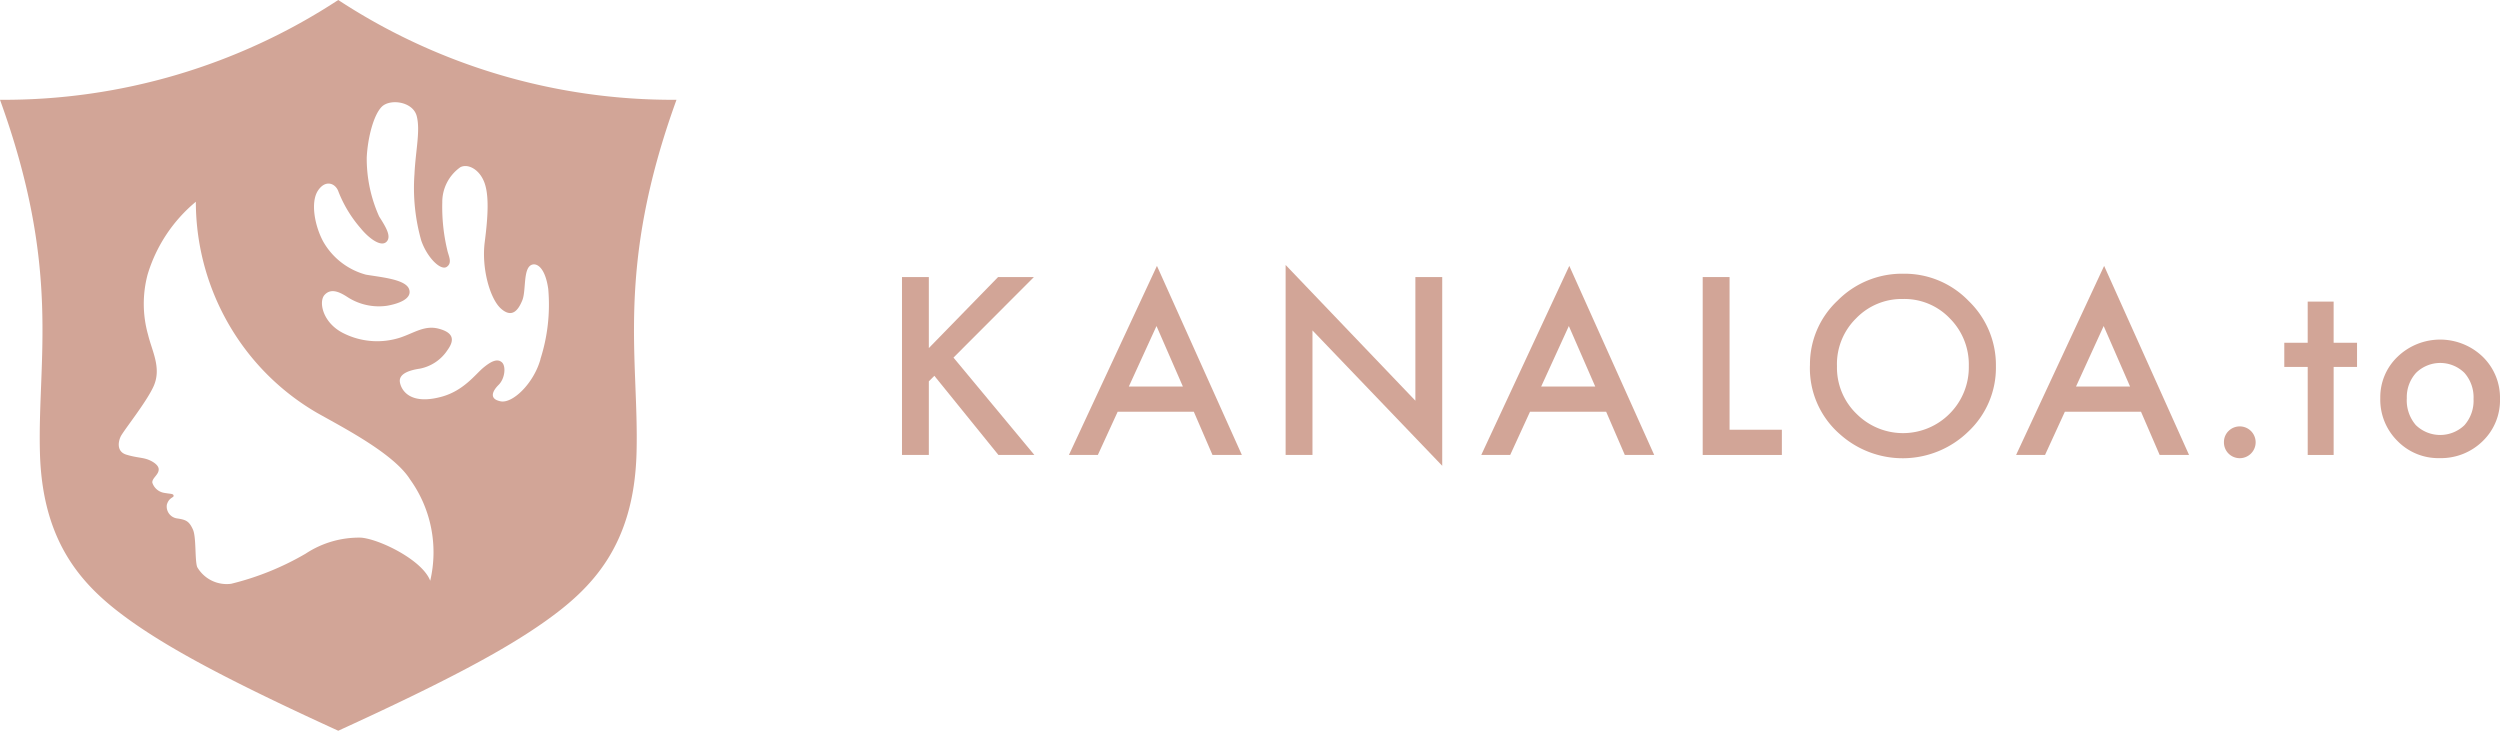 <svg xmlns="http://www.w3.org/2000/svg" xmlns:xlink="http://www.w3.org/1999/xlink" width="221.732" height="64.813" viewBox="0 0 221.732 64.813"><defs><clipPath id="a"><rect width="60" height="64.813" fill="#d2a597"/></clipPath><clipPath id="b"><rect width="141.732" height="17.813" transform="translate(0 0)" fill="#d2a597"/></clipPath></defs><g transform="translate(-55 -53.038)"><g transform="translate(55 53.038)"><g clip-path="url(#a)"><path d="M60,8.851c-5.45,15.04-3.313,22.936-3.544,31.334-.228,8.263-4.022,12.029-8.108,14.926-3.579,2.538-8.8,5.336-18.348,9.7-9.554-4.365-14.77-7.163-18.349-9.7-4.085-2.9-7.88-6.664-8.108-14.926C3.313,31.787,5.45,23.891,0,8.851A54.1,54.1,0,0,0,30,0,54.1,54.1,0,0,0,60,8.851M17.37,17.893a13.408,13.408,0,0,0-4.276,6.448,10.1,10.1,0,0,0,.042,5.362c.353,1.462,1.215,2.952.481,4.57-.655,1.444-2.7,3.966-2.926,4.469s-.323,1.324.51,1.581c.789.243,1.3.248,1.759.382s1.1.491,1.116.907c.018.5-.606.784-.564,1.2a1.325,1.325,0,0,0,1.047.9c.614.112.835.055.839.278,0,.144-.433.161-.6.776a1.067,1.067,0,0,0,.892,1.212c.795.116,1.083.23,1.426,1,.3.68.154,2.691.373,3.314A3.02,3.02,0,0,0,20.5,51.777,24.744,24.744,0,0,0,27.117,49.1a8.586,8.586,0,0,1,4.918-1.414c1.629.139,5.425,1.981,6.122,3.823a11.064,11.064,0,0,0-1.786-8.985c-1.442-2.3-5.964-4.612-8.278-5.922a21.505,21.505,0,0,1-7.278-6.976A21.753,21.753,0,0,1,17.37,17.893M47.926,31.866a15.829,15.829,0,0,0,.7-6.233c-.267-1.9-1.023-2.357-1.5-2.133-.742.347-.453,2.277-.8,3.133-.373.918-.934,1.6-1.9.733s-1.733-3.566-1.433-5.9.4-4.233-.066-5.367-1.464-1.6-2.1-1.266a3.782,3.782,0,0,0-1.6,3.133,16.354,16.354,0,0,0,.433,4.167c.1.533.5,1.166-.033,1.533s-1.733-.8-2.266-2.333a17.114,17.114,0,0,1-.6-5.9c.1-2.1.533-3.833.2-5.133s-2.366-1.566-3.1-.833-1.252,2.783-1.334,4.5a12.527,12.527,0,0,0,1.1,5.233c.59.925,1.091,1.744.681,2.214-.513.589-1.684-.379-2.313-1.162a11.141,11.141,0,0,1-1.965-3.223c-.251-.781-1.167-1.141-1.835-.114s-.283,3.106.462,4.493a6.216,6.216,0,0,0,3.8,2.953c1.361.231,3.517.411,3.826,1.284s-.985,1.306-1.971,1.476A5.13,5.13,0,0,1,30.9,26.4c-.688-.451-1.517-.913-2.122-.234-.532.6-.169,2.48,1.706,3.4a6.653,6.653,0,0,0,4.981.386c1.258-.411,2.182-1.13,3.44-.8s1.467.944.8,1.874a3.8,3.8,0,0,1-2.465,1.67c-1.207.179-1.874.564-1.771,1.206s.831,2.067,3.7,1.284c1.97-.538,3-2,3.719-2.59s1.237-.8,1.622-.465.283,1.438-.282,2-.873,1.258.18,1.464,2.927-1.576,3.53-3.74" fill="#d2a597"/></g></g><g transform="translate(135 76.538)"><path d="M8.523,1.072l-6.142,6.3v-6.3H0v15.78H2.381V10.321l.491-.489,5.682,7.02h3.188L4.568,8.216,11.7,1.072Z" fill="#d2a597"/><path d="M22.573,5.416l2.34,5.366H20.12ZM14.805,16.852h2.566l1.758-3.832h6.755l1.655,3.832h2.606L22.613.082Z" fill="#d2a597"/><path d="M34.026,0V16.852h2.381V5.805L47.915,17.813V1.073H45.534V12.038Z" fill="#d2a597"/><path d="M59.145,5.416l2.34,5.366H56.692ZM51.377,16.852h2.566L55.7,13.02h6.755l1.655,3.832h2.606L59.185.082Z" fill="#d2a597"/><path d="M71.017,1.073V16.852h7.021V14.614H73.4V1.073Z" fill="#d2a597"/><g clip-path="url(#b)"><path d="M80.531,8.892a7.731,7.731,0,0,1,2.442-5.724A8.041,8.041,0,0,1,88.819.777,7.889,7.889,0,0,1,94.6,3.189a7.884,7.884,0,0,1,2.423,5.8,7.759,7.759,0,0,1-2.433,5.773,8.339,8.339,0,0,1-11.385.266,7.752,7.752,0,0,1-2.677-6.131m2.4.03a5.7,5.7,0,0,0,1.757,4.3,5.821,5.821,0,0,0,8.227-.03,5.815,5.815,0,0,0,1.707-4.231,5.778,5.778,0,0,0-1.687-4.231,5.563,5.563,0,0,0-4.148-1.717,5.621,5.621,0,0,0-4.16,1.717,5.691,5.691,0,0,0-1.7,4.19" fill="#d2a597"/><path d="M109.892,13.02h-6.755l-1.758,3.832H98.813L106.621.082l7.532,16.77h-2.606Zm-.971-2.238-2.34-5.366-2.453,5.366Z" fill="#d2a597"/><path d="M117.249,15.708a1.353,1.353,0,0,1,.418-.991,1.41,1.41,0,1,1-.01,2.013,1.39,1.39,0,0,1-.408-1.022" fill="#d2a597"/><path d="M126.977,9.044v7.808h-2.3V9.044H122.6V6.9h2.076V3.25h2.3V6.9h2.076V9.044Z" fill="#d2a597"/><path d="M131.115,11.8a4.947,4.947,0,0,1,1.543-3.669,5.446,5.446,0,0,1,7.542.01,5.07,5.07,0,0,1,1.532,3.741,5.04,5.04,0,0,1-1.542,3.75,5.274,5.274,0,0,1-3.812,1.5,5.058,5.058,0,0,1-3.751-1.533,5.153,5.153,0,0,1-1.512-3.8m2.35.041a3.356,3.356,0,0,0,.8,2.361,3.1,3.1,0,0,0,4.313.01,3.274,3.274,0,0,0,.807-2.32,3.275,3.275,0,0,0-.807-2.32,3.059,3.059,0,0,0-4.292,0,3.2,3.2,0,0,0-.818,2.269" fill="#d2a597"/></g></g></g></svg>